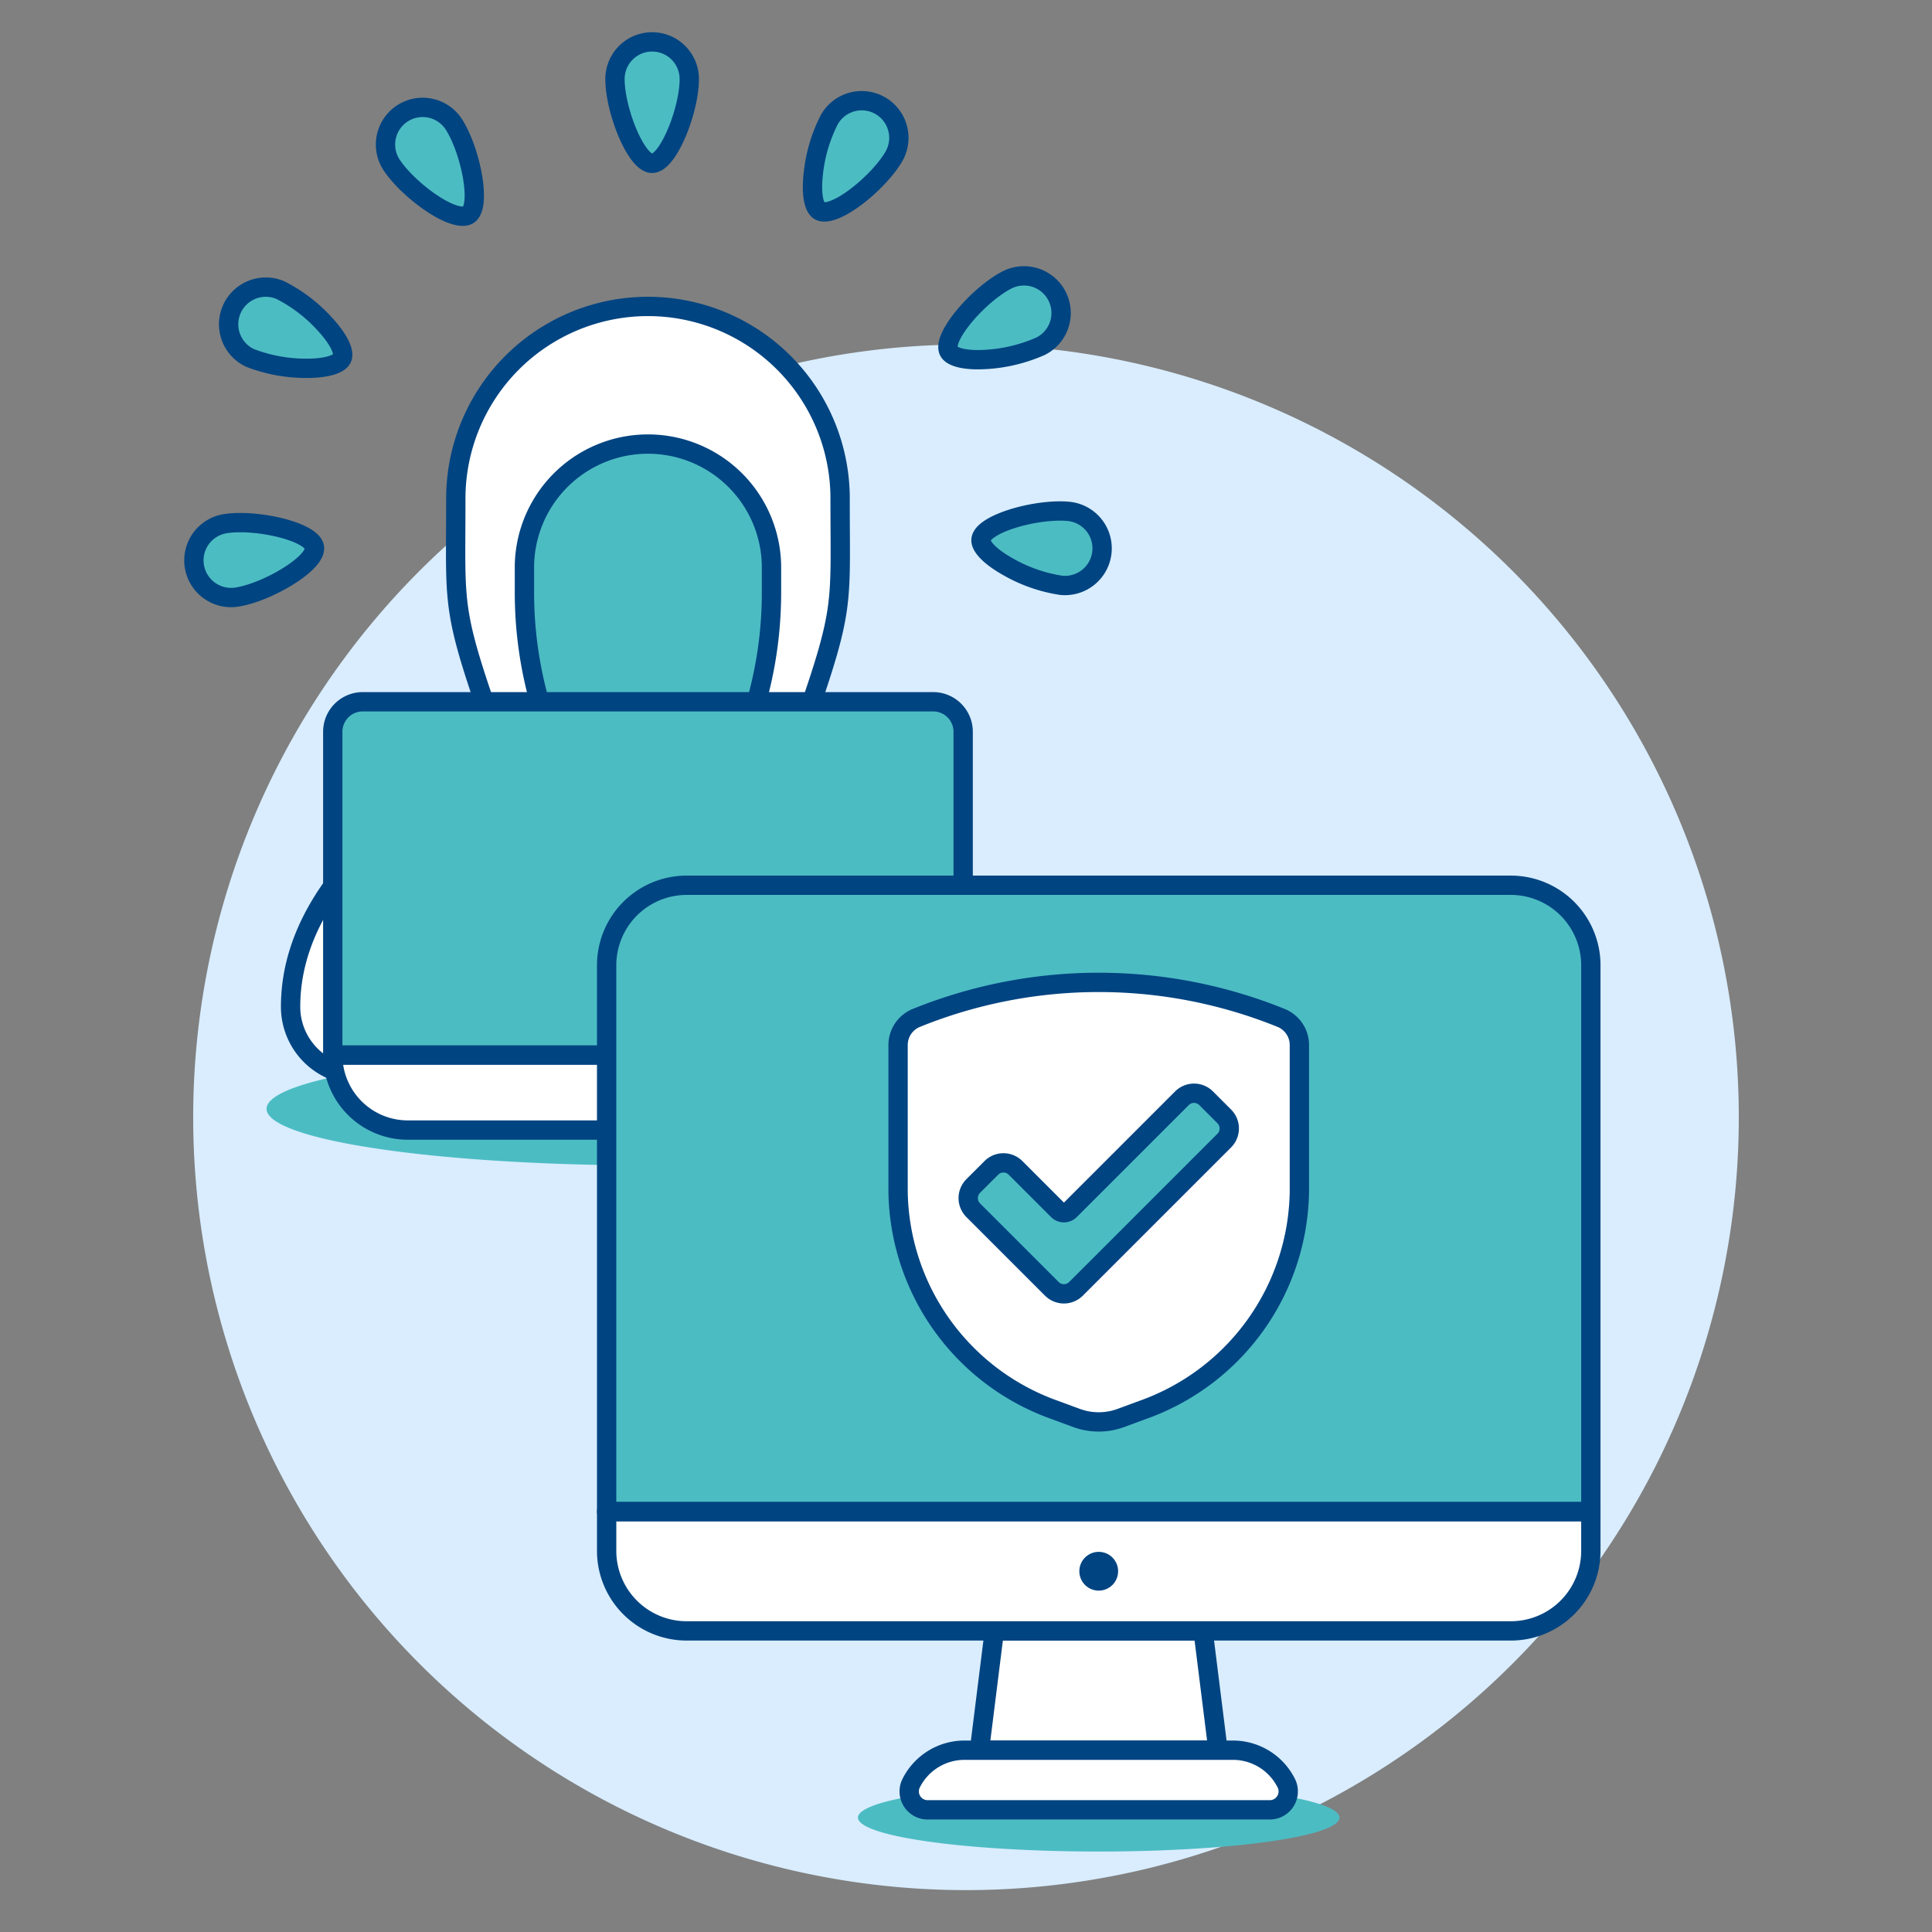 <svg viewBox="0 0 100 100" height="100" width="100" xmlns="http://www.w3.org/2000/svg"><rect x="0" y="0" width="100" height="100" fill="#808080" stroke="none"/><path d="M10.000 57.832 A40.000 40.000 0 1 0 90.000 57.832 A40.000 40.000 0 1 0 10.000 57.832 Z" fill="#d9edff"/><path d="M13.797 57.394 A19.742 2.926 0 1 0 53.281 57.394 A19.742 2.926 0 1 0 13.797 57.394 Z" fill="#4cbcc3"/><path d="M48.484,55.659a3.547,3.547,0,0,0,3.552-3.552c0-6.309-6.421-10.827-10.811-13.5,2.542-7.2,2.259-6.905,2.259-12.7a9.946,9.946,0,1,0-19.891,0c0,5.8-.283,5.5,2.259,12.7-4.39,2.671-10.811,7.189-10.811,13.5a3.548,3.548,0,0,0,3.552,3.552Z" fill="#ffffff"/><path d="M27.145,30.725V29.459a6.394,6.394,0,1,1,12.787,0v1.266a20.875,20.875,0,0,1-.822,5.753H27.967A20.875,20.875,0,0,1,27.145,30.725Z" fill="#4cbcc3" stroke="#004481" stroke-linecap="round" stroke-linejoin="round"/><path d="M48.484,55.659a3.547,3.547,0,0,0,3.552-3.552c0-6.309-6.421-10.827-10.811-13.5,2.542-7.2,2.259-6.905,2.259-12.7a9.946,9.946,0,1,0-19.891,0c0,5.8-.283,5.5,2.259,12.7-4.39,2.671-10.811,7.189-10.811,13.5a3.548,3.548,0,0,0,3.552,3.552Z" fill="none" stroke="#004481" stroke-linecap="round" stroke-linejoin="round"/><path d="M33.754,8.454c-.83,0-1.923-2.744-1.923-4.363a1.923,1.923,0,0,1,3.846,0C35.677,5.71,34.584,8.454,33.754,8.454Z" fill="#4cbcc3" stroke="#004481" stroke-linecap="round" stroke-linejoin="round"/><path d="M23.952,11.191c-.992,0-2.96-1.535-3.7-2.681a1.923,1.923,0,0,1,3.225-2.095c.882,1.357,1.46,4.255.764,4.707A.525.525,0,0,1,23.952,11.191Z" fill="#4cbcc3" stroke="#004481" stroke-linecap="round" stroke-linejoin="round"/><path d="M15.886,19.064a8.063,8.063,0,0,1-2.947-.539A1.923,1.923,0,0,1,14.5,15.011a7.912,7.912,0,0,1,2.29,1.738c.714.768,1.064,1.455.913,1.793C17.564,18.864,16.867,19.064,15.886,19.064Z" fill="#4cbcc3" stroke="#004481" stroke-linecap="round" stroke-linejoin="round"/><path d="M11.963,30.928a1.923,1.923,0,0,1-.3-3.823,4.9,4.9,0,0,1,.771-.054c1.638,0,3.731.587,3.839,1.271.13.82-2.409,2.328-4.008,2.582A1.94,1.94,0,0,1,11.963,30.928Z" fill="#4cbcc3" stroke="#004481" stroke-linecap="round" stroke-linejoin="round"/><path d="M55.116,30.306a1.988,1.988,0,0,1-.2-.011,7.927,7.927,0,0,1-2.716-.946c-.916-.509-1.461-1.054-1.422-1.423.078-.747,2.408-1.477,4.089-1.477a4.255,4.255,0,0,1,.451.021,1.923,1.923,0,0,1-.2,3.836Z" fill="#4cbcc3" stroke="#004481" stroke-linecap="round" stroke-linejoin="round"/><path d="M50.612,18.618c-.8,0-1.356-.163-1.5-.436-.377-.739,1.572-2.959,3.014-3.694a1.923,1.923,0,0,1,1.747,3.427A8.166,8.166,0,0,1,50.612,18.618Z" fill="#4cbcc3" stroke="#004481" stroke-linecap="round" stroke-linejoin="round"/><path d="M42.664,10.969a.484.484,0,0,1-.244-.056c-.321-.185-.442-.946-.316-1.987a7.933,7.933,0,0,1,.831-2.753A1.932,1.932,0,0,1,44.6,5.212,1.924,1.924,0,0,1,46.266,8.1C45.573,9.3,43.629,10.969,42.664,10.969Z" fill="#4cbcc3" stroke="#004481" stroke-linecap="round" stroke-linejoin="round"/><path d="M17.224,54.607a3.885,3.885,0,0,0,3.884,3.885H45.969a3.885,3.885,0,0,0,3.884-3.885Z" fill="#ffffff" stroke="#004481" stroke-linecap="round" stroke-linejoin="round"/><path d="M49.853,37.876A1.553,1.553,0,0,0,48.3,36.323H18.778a1.553,1.553,0,0,0-1.554,1.553V54.607H49.853Z" fill="#4cbcc3"/><path d="M49.853,37.876A1.553,1.553,0,0,0,48.3,36.323H18.778a1.553,1.553,0,0,0-1.554,1.553V54.607H49.853Z" fill="none" stroke="#004481" stroke-linecap="round" stroke-linejoin="round"/><path d="M44.408 94.077 A12.462 1.758 0 1 0 69.332 94.077 A12.462 1.758 0 1 0 44.408 94.077 Z" fill="#4cbcc3"/><path d="M82.342,49.963A4.143,4.143,0,0,0,78.2,45.821H35.54A4.143,4.143,0,0,0,31.4,49.963V78.24H82.342Z" fill="#4cbcc3"/><path d="M63.045 90.59L50.695 90.59 51.467 84.415 62.273 84.415 63.045 90.59z" fill="#ffffff"/><path d="M63.045 90.59L50.695 90.59 51.467 84.415 62.273 84.415 63.045 90.59z" fill="none" stroke="#004481" stroke-linecap="round" stroke-linejoin="round"/><path d="M65.712,93.677H48.028a.955.955,0,0,1-.889-1.335,3.086,3.086,0,0,1,2.784-1.752H63.817A3.086,3.086,0,0,1,66.6,92.342.955.955,0,0,1,65.712,93.677Z" fill="#ffffff" stroke="#004481" stroke-linecap="round" stroke-linejoin="round"/><path d="M78.2,84.415a4.143,4.143,0,0,0,4.142-4.142V78.24H31.4v2.033a4.143,4.143,0,0,0,4.142,4.142Z" fill="#ffffff" stroke="#004481" stroke-linecap="round" stroke-linejoin="round"/><path d="M82.342,49.963A4.143,4.143,0,0,0,78.2,45.821H35.54A4.143,4.143,0,0,0,31.4,49.963V78.24H82.342Z" fill="none" stroke="#004481" stroke-linecap="round" stroke-linejoin="round"/><path d="M55.867 81.327 A1.003 1.003 0 1 0 57.873 81.327 A1.003 1.003 0 1 0 55.867 81.327 Z" fill="#004481"/><path d="M46.484,54.087v7.554a12.178,12.178,0,0,0,8.13,11.344l1.109.409a3.327,3.327,0,0,0,2.294,0l1.109-.409a12.178,12.178,0,0,0,8.13-11.344V54.087a1.516,1.516,0,0,0-.924-1.391,25.147,25.147,0,0,0-18.924,0A1.516,1.516,0,0,0,46.484,54.087Z" fill="#ffffff" stroke="#004481" stroke-linecap="round" stroke-linejoin="round"/><path d="M54.755,62.64l-2.191-2.191a.887.887,0,0,0-1.252,0l-.939.939a.887.887,0,0,0,0,1.252l4.069,4.069a.885.885,0,0,0,1.252,0l7.674-7.673a.887.887,0,0,0,0-1.252l-.939-.939a.885.885,0,0,0-1.252,0l-5.8,5.8A.442.442,0,0,1,54.755,62.64Z" fill="#4cbcc3" stroke="#004481" stroke-linecap="round" stroke-linejoin="round"/></svg>